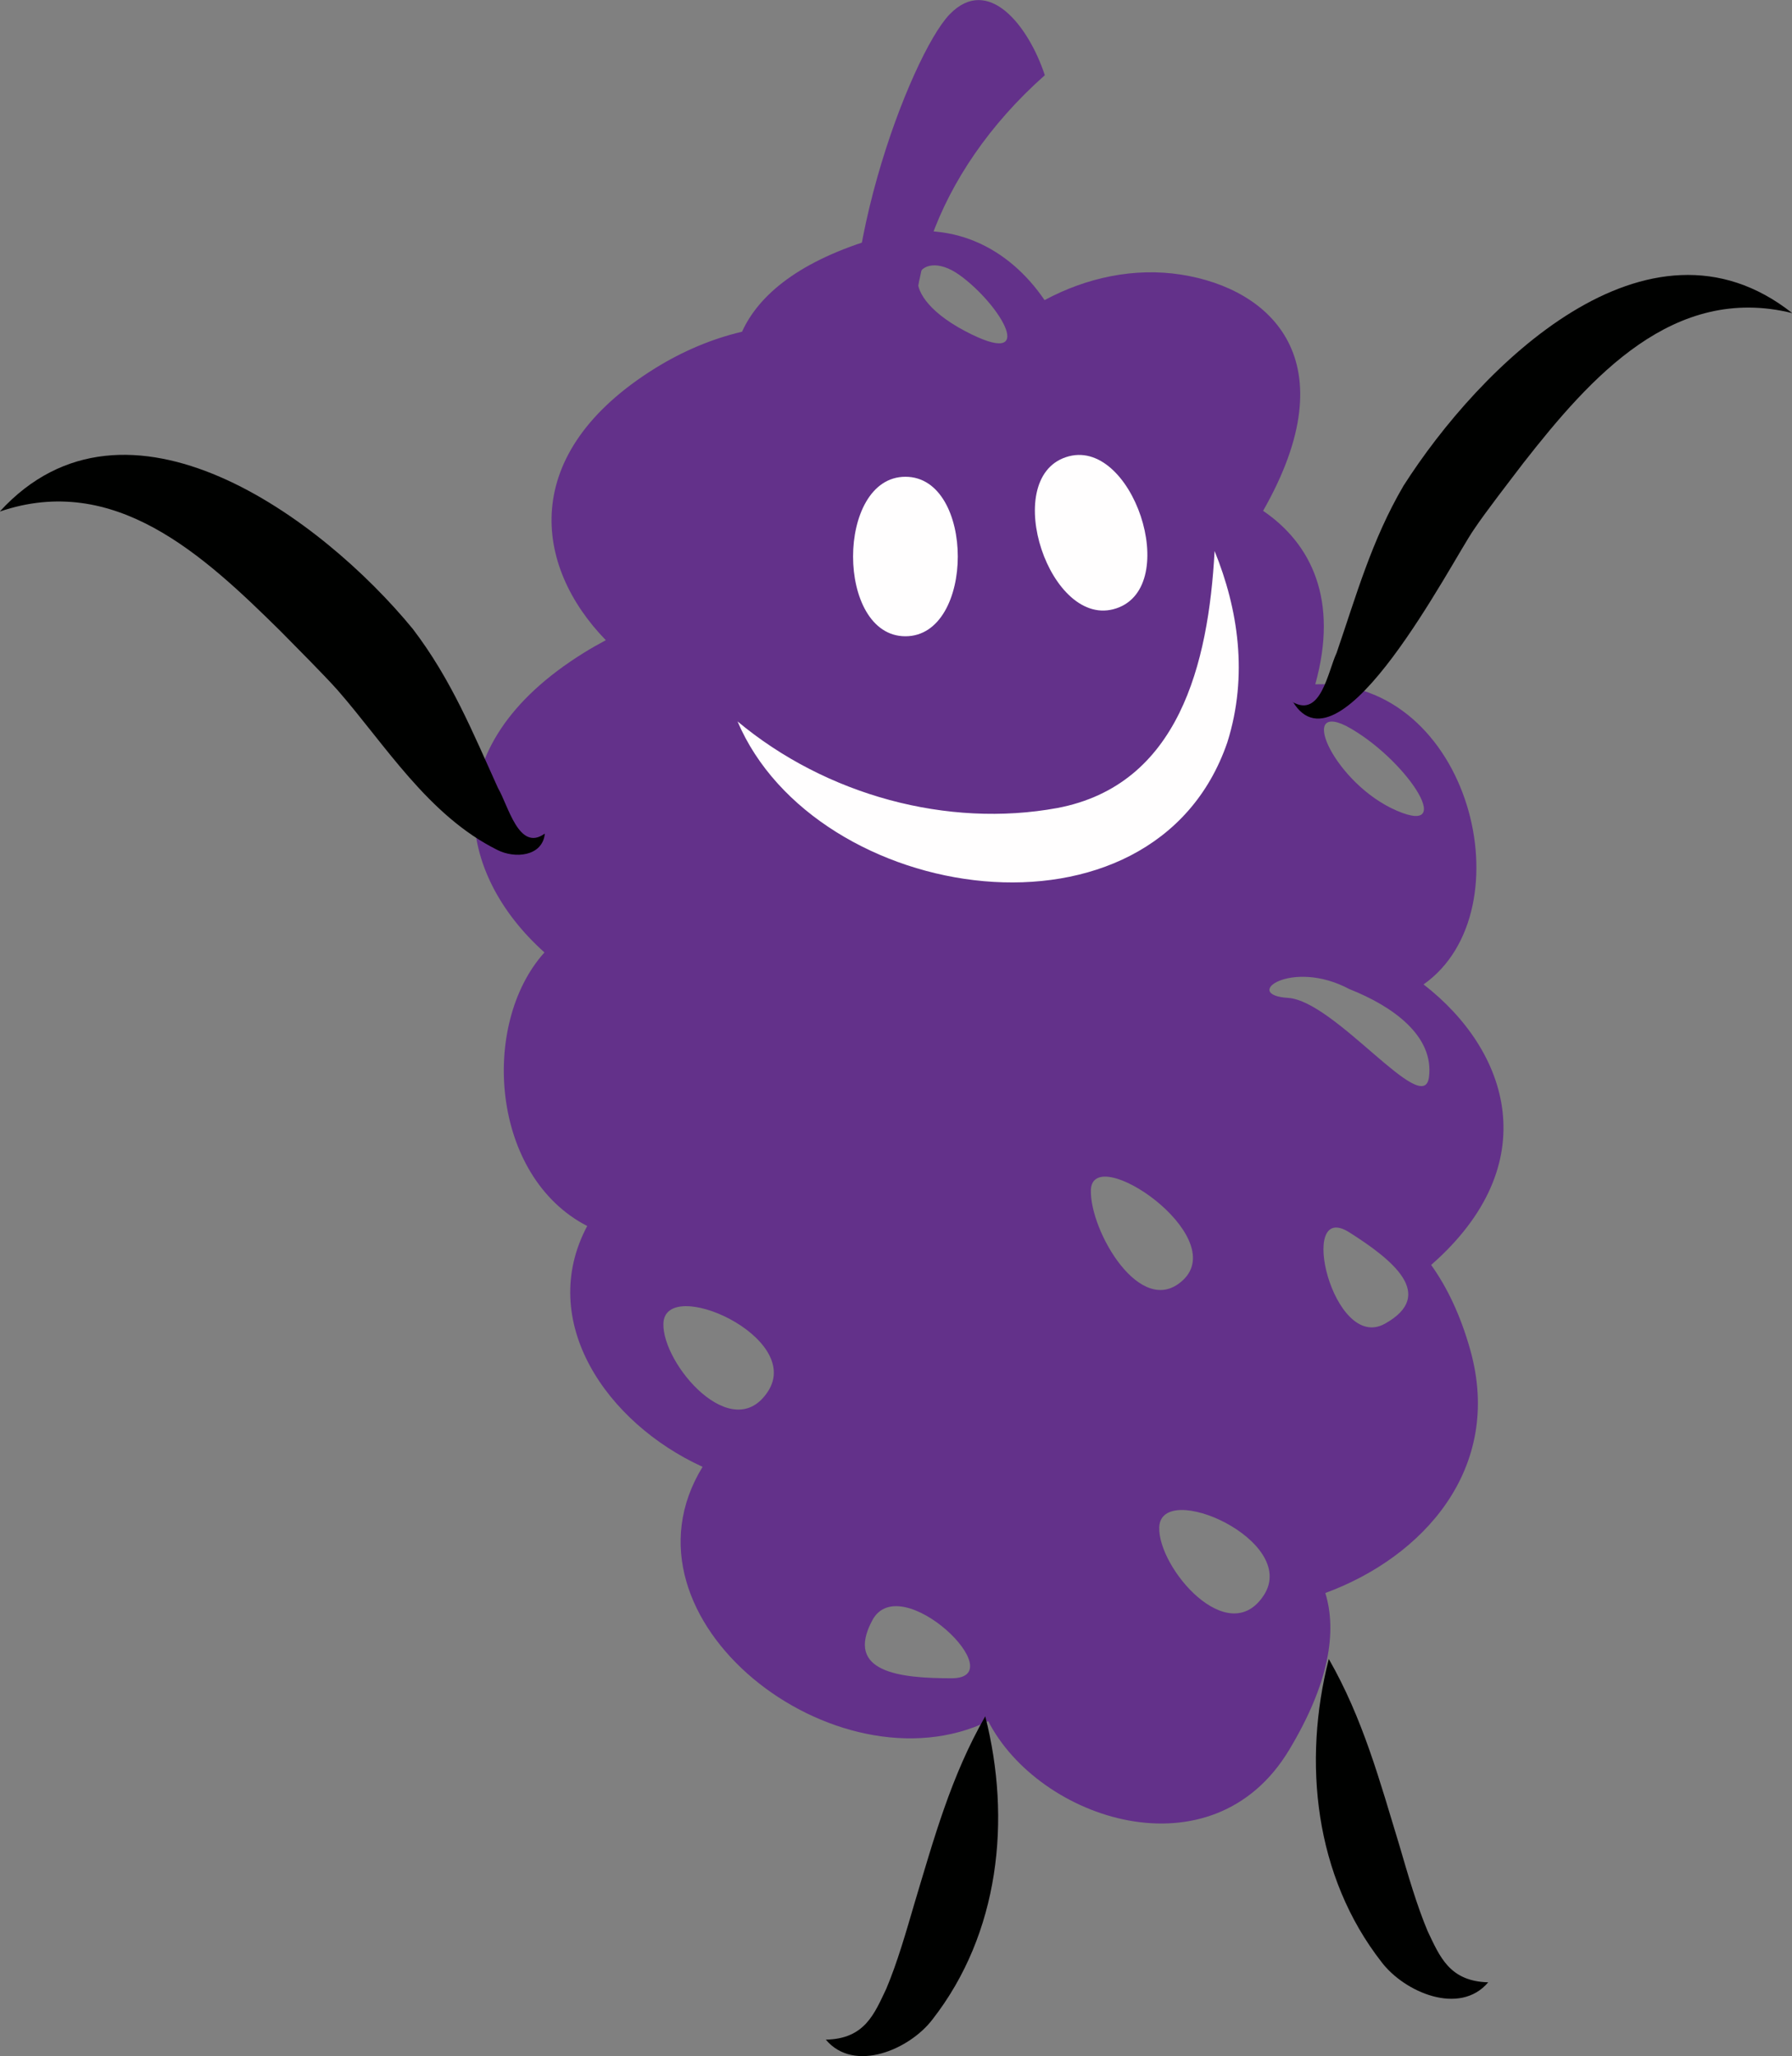 <?xml version="1.0" encoding="UTF-8"?> <svg xmlns="http://www.w3.org/2000/svg" id="Calque_2" data-name="Calque 2" viewBox="0 0 73.15 83.92"><rect x="0" y="0" width="73.15" height="83.92" fill="#808080" stroke="none"/><defs><style> .cls-1 { fill: #63318a; } .cls-2 { fill: #000100; } .cls-3 { fill: #fffefe; } </style></defs><g id="BACK"><g><g><path class="cls-1" d="m22.22,38.87c-3.53-3.16-4.64-8.35,1.62-12.23.29-.18.59-.35.89-.51-2.94-3.02-3.59-7.63,2.03-11.11,1.1-.68,2.29-1.19,3.53-1.48.69-1.52,2.37-2.91,5.51-3.83,3.03-.89,5.41.44,6.84,2.54,1.71-.92,3.66-1.34,5.58-1.04,3.69.58,6.83,3.52,3.34,9.64,1.97,1.34,3.09,3.64,2.13,7.08,6.33-.22,8.68,9.25,4.42,12.25,3.5,2.71,5,7.34.31,11.45.65.91,1.2,2.05,1.6,3.48,1.35,4.84-1.94,8.45-5.92,9.91.48,1.56.17,3.67-1.48,6.41-3.14,5.22-10.22,2.84-12.28-1.18-6.19,2.99-15.49-4.14-11.66-10.38-3.92-1.79-6.78-5.94-4.71-9.83-3.93-2.02-4.38-8.23-1.75-11.16Zm9.13,17.92c1.45-2.23-4.2-4.73-4.27-2.77-.05,1.66,2.82,5,4.27,2.77Zm20.24,8.32c1.45-2.23-4.2-4.73-4.27-2.77-.05,1.66,2.82,5,4.27,2.77Zm-3.3-12.86c1.94-1.82-3.69-5.64-3.76-3.68-.05,1.66,2.04,5.29,3.76,3.68Zm-8.92-38.75c3.09,1.64,1.48-1.07-.21-2.28s-2.87.64.21,2.28Zm-3.76,52.63c-1.15,2.14,1.16,2.37,3.23,2.37,2.56,0-2.08-4.5-3.23-2.37Zm20.92-12.1c2.12-1.18.3-2.62-1.45-3.73-2.16-1.37-.67,4.91,1.45,3.73Zm.49-20.94c2.5,1.08.3-2.2-2.07-3.46-1.99-.99-.43,2.39,2.07,3.46Zm-4.44,7.64c1.93.13,5.53,4.93,5.75,3.24s-1.48-2.9-3.25-3.6c-2.36-1.26-4.43.24-2.5.36Z"></path><path class="cls-1" d="m37.75,16.53c-1.36-4.15.39-9.46,4.9-13.46-.66-2.01-2.31-4.12-3.89-2.48-1.58,1.64-5.07,10.7-3.65,16.2"></path></g><path class="cls-2" d="m52.76,28.65c1.16.67,1.44-1.23,1.8-2,.8-2.33,1.43-4.6,2.73-6.82,3.1-4.86,9.96-11.72,15.87-7.05-4.85-1.2-8.23,2.61-10.97,6.11-.57.75-1.55,2.01-2.03,2.73-.92,1.33-5.45,10.2-7.38,7.03h0Z"></path><path class="cls-2" d="m22.24,34.03c-.1.94-1.24,1.02-1.94.66-2.82-1.4-4.58-4.3-6.51-6.51-.55-.62-1.7-1.77-2.34-2.42-3.15-3.11-6.77-6.48-11.46-4.88,5.17-5.66,13.16.28,16.86,4.79,1.58,2.07,2.46,4.25,3.48,6.5.42.71.85,2.61,1.9,1.86h0Z"></path><path class="cls-2" d="m40.22,70.06c1.07,4.2.58,8.86-2.16,12.37-.93,1.22-3.19,2.2-4.35.82,1.59-.03,1.98-1.05,2.47-2.08.45-1.07.8-2.29,1.16-3.52.78-2.59,1.48-5.16,2.88-7.6h0Z"></path><path class="cls-2" d="m54.24,67.71c1.4,2.44,2.09,5.01,2.88,7.6.36,1.23.71,2.45,1.16,3.52.49,1.02.88,2.04,2.47,2.08-1.17,1.38-3.42.4-4.35-.82-2.74-3.51-3.23-8.17-2.16-12.37h0Z"></path><path class="cls-3" d="m36.96,25.97c2.85,0,2.85-6.51,0-6.51s-2.85,6.51,0,6.51h0Z"></path><path class="cls-3" d="m45.57,24.83c2.7-.9.64-7.08-2.06-6.17-2.7.9-.64,7.08,2.06,6.17h0Z"></path><path class="cls-3" d="m30.1,29.44c3.63,3.03,8.59,4.36,13.06,3.54,4.96-.94,6.17-5.88,6.42-10.49.96,2.36,1.38,5.08.52,7.81-3.01,8.77-16.83,6.63-20-.87h0Z"></path></g></g></svg> 
